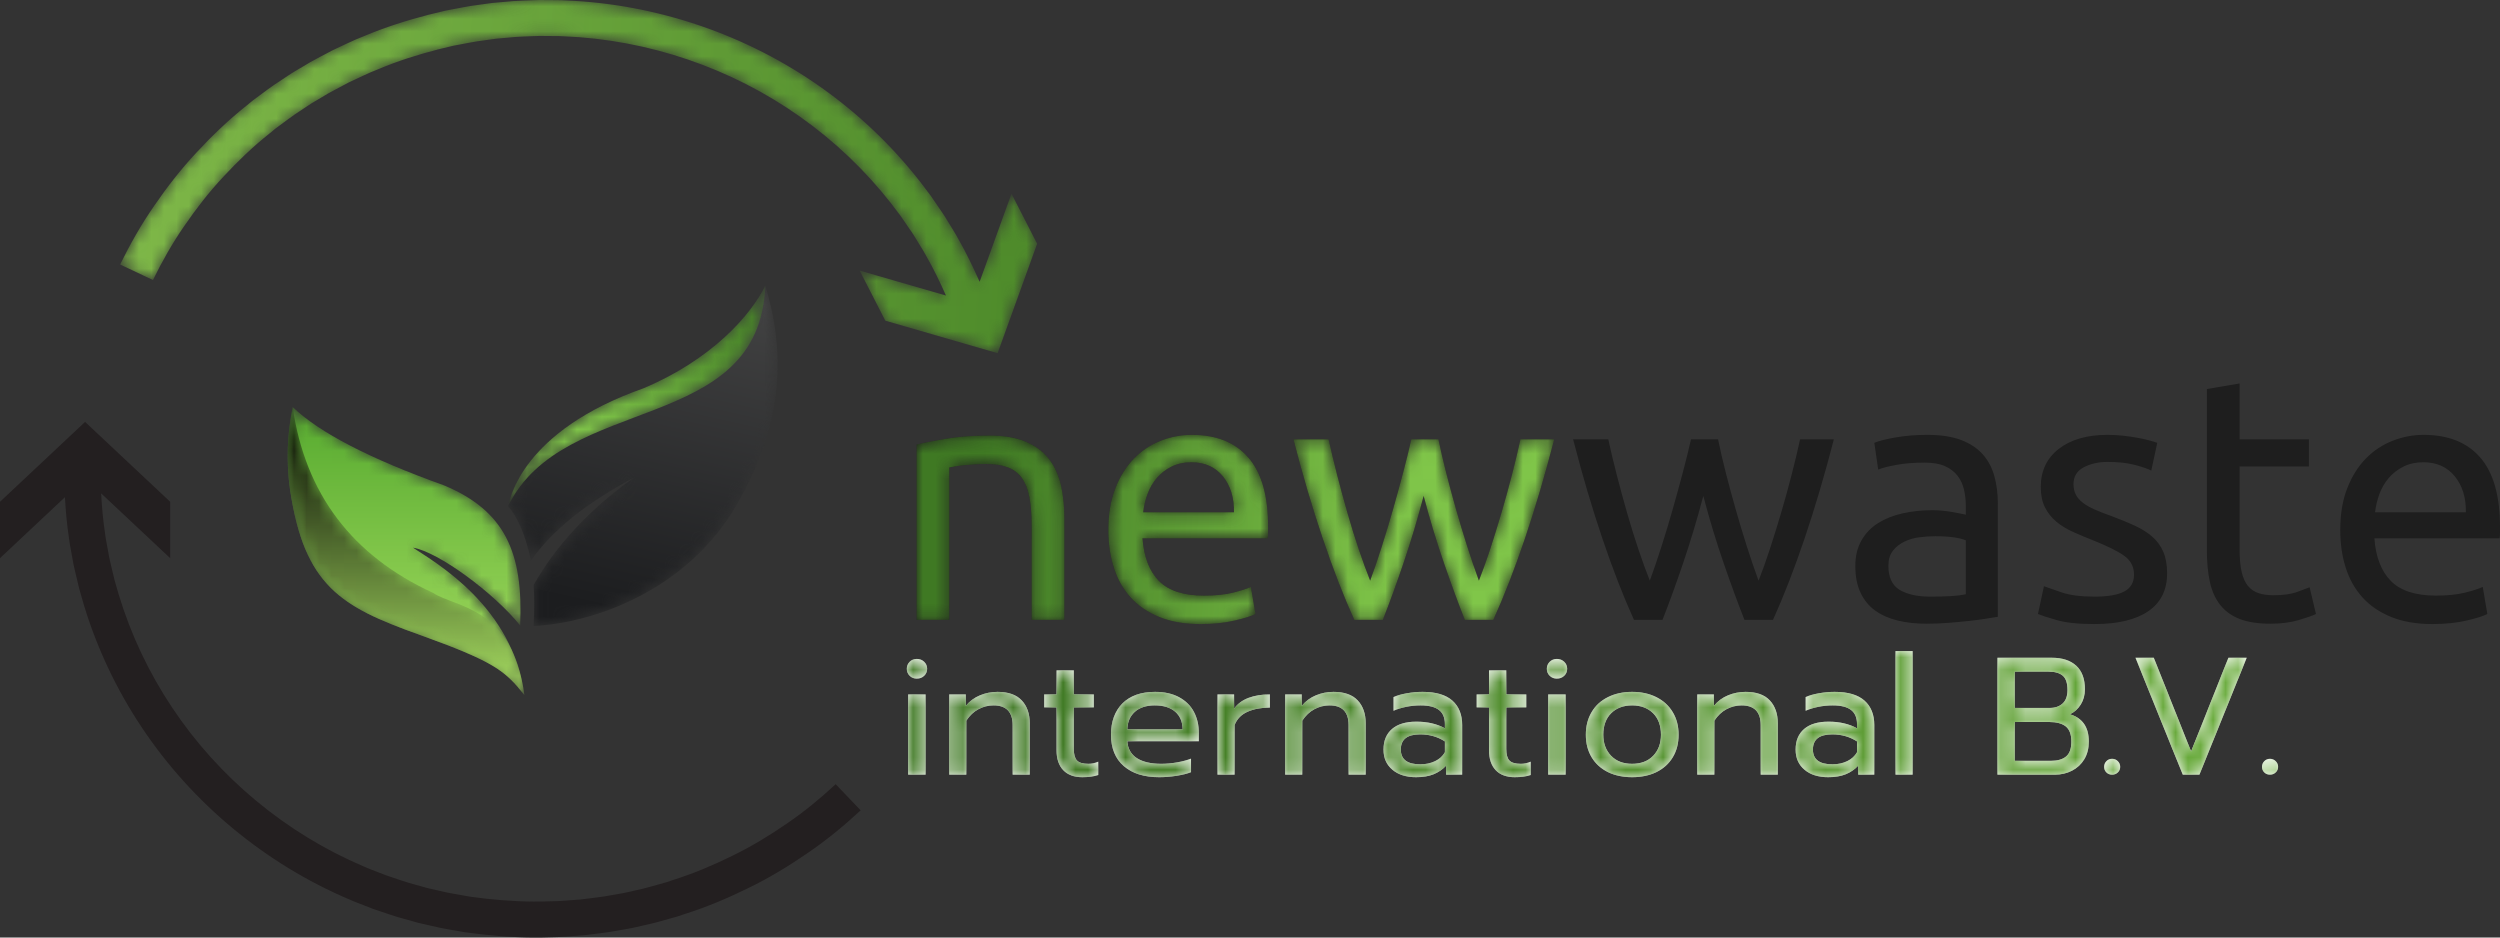 <?xml version="1.0" encoding="UTF-8"?> <svg xmlns="http://www.w3.org/2000/svg" xmlns:xlink="http://www.w3.org/1999/xlink" width="200px" height="75px" viewBox="0 0 200 75" version="1.1"><rect x="0" y="0" width="200" height="75" fill="#333333" stroke="none"/><title>Group 31</title><defs><path d="M10.825,8.222 C1.113,11.647 0.148,17.067 0,17.648 L0,17.648 C0.798,18.576 1.409,20.028 1.829,22.008 L1.829,22.008 C3.51,19.599 6.257,17.384 10.069,15.364 L10.069,15.364 C6.537,17.883 3.861,20.748 2.039,23.959 L2.039,23.959 C2.103,24.811 2.103,25.904 2.039,27.24 L2.039,27.24 C6.916,26.991 14.272,24.375 18.224,17.648 L18.224,17.648 C22.176,10.922 22.134,5.107 20.578,0 L20.578,0 C19.443,2.367 16.269,5.938 10.825,8.222" id="path-1"></path><linearGradient x1="64.065%" y1="-28.793%" x2="41.244%" y2="95.916%" id="linearGradient-3"><stop stop-color="#4D4D4D" offset="0%"></stop><stop stop-color="#1C1D1F" offset="100%"></stop></linearGradient><path d="M10.825,8.222 C1.113,11.647 0.148,17.067 0,17.648 L0,17.648 C4.414,8.554 20.136,11.999 20.578,0 L20.578,0 C19.443,2.367 16.269,5.938 10.825,8.222" id="path-4"></path><linearGradient x1="112.098%" y1="33.396%" x2="28.342%" y2="55.79%" id="linearGradient-6"><stop stop-color="#3F7923" offset="0%"></stop><stop stop-color="#80C649" offset="100%"></stop></linearGradient><path d="M0.189,6.601 C1.324,14.325 4.308,15.985 10.446,18.186 L10.446,18.186 C16.584,20.388 17.382,21.094 18.937,23.046 L18.937,23.046 C18.014,15.946 11.834,12.456 10.026,11.253 L10.026,11.253 C12.043,11.585 16.499,14.865 18.601,17.481 L18.601,17.481 C18.854,11.627 17.382,8.305 12.506,6.269 L12.506,6.269 C6.565,4.138 2.528,2.048 0.398,0 L0.398,0 C-0.05,2.241 -0.12,4.442 0.189,6.601" id="path-7"></path><linearGradient x1="50.001%" y1="-0.001%" x2="50.001%" y2="99.998%" id="linearGradient-9"><stop stop-color="#56AA2F" offset="0%"></stop><stop stop-color="#A8DF62" offset="100%"></stop></linearGradient><path d="M0.189,6.601 C1.324,14.325 4.308,15.985 10.446,18.186 L10.446,18.186 C16.584,20.388 17.382,21.094 18.937,23.046 L18.937,23.046 C18.014,15.946 13.431,16.068 11.623,14.865 L11.623,14.865 C5.149,11.889 1.407,6.934 0.398,0 L0.398,0 C-0.05,2.241 -0.12,4.442 0.189,6.601" id="path-10"></path><linearGradient x1="50.001%" y1="-0.001%" x2="50.001%" y2="99.998%" id="linearGradient-12"><stop stop-color="#000000" offset="0%"></stop><stop stop-color="#A8DF62" offset="100%"></stop></linearGradient><path d="M19.538,0.471 C18.73,0.786 18.017,1.258 17.398,1.888 L17.398,1.888 C16.779,2.518 16.282,3.308 15.906,4.263 L15.906,4.263 C15.531,5.217 15.343,6.332 15.343,7.61 L15.343,7.61 C15.343,8.703 15.488,9.707 15.78,10.624 L15.78,10.624 C16.07,11.54 16.515,12.331 17.116,12.998 L17.116,12.998 C17.717,13.666 18.482,14.188 19.411,14.567 L19.411,14.567 C20.339,14.947 21.443,15.138 22.718,15.138 L22.718,15.138 C23.732,15.138 24.638,15.045 25.435,14.859 L25.435,14.859 C26.233,14.674 26.791,14.498 27.111,14.331 L27.111,14.331 L26.744,12.165 C26.425,12.313 25.951,12.465 25.323,12.623 L25.323,12.623 C24.693,12.78 23.92,12.86 23,12.86 L23,12.86 C21.367,12.86 20.166,12.471 19.397,11.693 L19.397,11.693 C18.627,10.915 18.186,9.776 18.073,8.276 L18.073,8.276 L28.095,8.276 C28.114,8.128 28.123,7.966 28.123,7.79 L28.123,7.79 L28.123,7.36 C28.123,4.878 27.598,3.032 26.546,1.82 L26.546,1.82 C25.496,0.605 23.986,0 22.015,0 L22.015,0 C21.17,0 20.345,0.157 19.538,0.471 L19.538,0.471 Z M18.482,4.721 C18.659,4.24 18.908,3.814 19.228,3.444 L19.228,3.444 C19.547,3.073 19.937,2.772 20.395,2.541 L20.395,2.541 C20.856,2.31 21.386,2.194 21.986,2.194 L21.986,2.194 C23.056,2.194 23.896,2.568 24.506,3.318 L24.506,3.318 C25.117,4.069 25.412,5.026 25.393,6.194 L25.393,6.194 L18.13,6.194 C18.186,5.694 18.303,5.203 18.482,4.721 L18.482,4.721 Z M2.393,0.305 C1.398,0.471 0.601,0.629 0,0.777 L0,0.777 L0,14.803 L2.618,14.803 L2.618,2.61 C2.712,2.591 2.866,2.564 3.082,2.528 L3.082,2.528 C3.298,2.491 3.542,2.458 3.815,2.43 L3.815,2.43 C4.086,2.402 4.372,2.379 4.673,2.361 L4.673,2.361 C4.974,2.342 5.265,2.333 5.546,2.333 L5.546,2.333 C6.24,2.333 6.822,2.42 7.291,2.597 L7.291,2.597 C7.76,2.772 8.135,3.054 8.417,3.444 L8.417,3.444 C8.699,3.832 8.9,4.342 9.023,4.971 L9.023,4.971 C9.144,5.601 9.206,6.36 9.206,7.248 L9.206,7.248 L9.206,14.803 L11.824,14.803 L11.824,6.694 C11.824,5.712 11.73,4.814 11.543,3.999 L11.543,3.999 C11.355,3.185 11.03,2.485 10.571,1.902 L10.571,1.902 C10.111,1.319 9.497,0.865 8.727,0.542 L8.727,0.542 C7.958,0.217 6.991,0.055 5.828,0.055 L5.828,0.055 C4.532,0.055 3.387,0.138 2.393,0.305 L2.393,0.305 Z M48.309,0.361 C48.121,1.231 47.895,2.175 47.633,3.193 L47.633,3.193 C47.37,4.212 47.088,5.231 46.789,6.25 L46.789,6.25 C46.488,7.267 46.183,8.249 45.874,9.193 L45.874,9.193 C45.564,10.137 45.267,10.961 44.987,11.665 L44.987,11.665 C44.668,10.795 44.354,9.874 44.044,8.901 L44.044,8.901 C43.734,7.929 43.439,6.948 43.156,5.957 L43.156,5.957 C42.875,4.967 42.613,3.995 42.369,3.041 L42.369,3.041 C42.125,2.087 41.919,1.194 41.749,0.361 L41.749,0.361 L39.58,0.361 C39.393,1.194 39.174,2.087 38.92,3.041 L38.92,3.041 C38.667,3.995 38.4,4.967 38.118,5.957 L38.118,5.957 C37.835,6.948 37.54,7.929 37.23,8.901 L37.23,8.901 C36.922,9.874 36.606,10.795 36.288,11.665 L36.288,11.665 C36.007,10.961 35.706,10.137 35.386,9.193 L35.386,9.193 C35.068,8.249 34.762,7.267 34.472,6.25 L34.472,6.25 C34.181,5.231 33.905,4.212 33.641,3.193 L33.641,3.193 C33.379,2.175 33.153,1.231 32.965,0.361 L32.965,0.361 L30.151,0.361 C30.882,3.193 31.661,5.833 32.488,8.276 L32.488,8.276 C33.313,10.72 34.157,12.897 35.021,14.803 L35.021,14.803 L37.301,14.803 C37.827,13.47 38.381,11.948 38.962,10.235 L38.962,10.235 C39.544,8.522 40.079,6.74 40.567,4.887 L40.567,4.887 C41.055,6.74 41.594,8.522 42.185,10.235 L42.185,10.235 C42.776,11.948 43.335,13.47 43.861,14.803 L43.861,14.803 L46.14,14.803 C47.004,12.897 47.849,10.72 48.675,8.276 L48.675,8.276 C49.5,5.833 50.279,3.193 51.011,0.361 L51.011,0.361 L48.309,0.361 Z" id="path-13"></path><linearGradient x1="9.484%" y1="49.119%" x2="76.78%" y2="50.595%" id="linearGradient-15"><stop stop-color="#3F7923" offset="0%"></stop><stop stop-color="#80C649" offset="100%"></stop></linearGradient><path d="M79.097,9.892 L80.467,9.892 L80.467,0 L79.097,0 L79.097,9.892 Z M105.729,0.535 L102.745,8.032 L99.76,0.535 L98.294,0.535 L102.081,9.892 L103.41,9.892 L107.194,0.535 L105.729,0.535 Z M87.251,0.535 L87.251,9.892 L91.837,9.892 C92.343,9.892 92.805,9.785 93.221,9.571 L93.221,9.571 C93.637,9.356 93.965,9.05 94.205,8.655 L94.205,8.655 C94.444,8.257 94.564,7.786 94.564,7.242 L94.564,7.242 C94.564,6.081 94.057,5.354 93.044,5.06 L93.044,5.06 C93.406,4.89 93.699,4.629 93.919,4.276 L93.919,4.276 C94.141,3.924 94.252,3.516 94.252,3.052 L94.252,3.052 C94.252,2.232 94.022,1.606 93.56,1.177 L93.56,1.177 C93.099,0.75 92.447,0.535 91.605,0.535 L91.605,0.535 L87.251,0.535 Z M88.636,1.647 L91.335,1.647 C91.851,1.647 92.232,1.756 92.48,1.975 L92.48,1.975 C92.73,2.194 92.855,2.575 92.855,3.12 L92.855,3.12 C92.855,3.592 92.727,3.949 92.475,4.19 L92.475,4.19 C92.22,4.431 91.872,4.552 91.43,4.552 L91.43,4.552 L88.636,4.552 L88.636,1.647 Z M88.636,5.676 L91.402,5.676 C91.991,5.676 92.431,5.796 92.725,6.037 L92.725,6.037 C93.02,6.278 93.166,6.679 93.166,7.242 L93.166,7.242 C93.166,7.804 93.026,8.201 92.746,8.433 L92.746,8.433 C92.465,8.665 92.058,8.781 91.525,8.781 L91.525,8.781 L88.636,8.781 L88.636,5.676 Z M51.434,0.857 C51.28,1.009 51.204,1.196 51.204,1.42 L51.204,1.42 C51.204,1.642 51.28,1.83 51.434,1.981 L51.434,1.981 C51.587,2.133 51.778,2.209 52.003,2.209 L52.003,2.209 C52.239,2.209 52.436,2.133 52.594,1.981 L52.594,1.981 C52.752,1.83 52.832,1.642 52.832,1.42 L52.832,1.42 C52.832,1.196 52.752,1.009 52.594,0.857 L52.594,0.857 C52.436,0.705 52.239,0.629 52.003,0.629 L52.003,0.629 C51.778,0.629 51.587,0.705 51.434,0.857 L51.434,0.857 Z M0.231,0.857 C0.077,1.009 0,1.196 0,1.42 L0,1.42 C0,1.642 0.077,1.83 0.231,1.981 L0.231,1.981 C0.385,2.133 0.574,2.209 0.8,2.209 L0.8,2.209 C1.036,2.209 1.234,2.133 1.391,1.981 L1.391,1.981 C1.55,1.83 1.628,1.642 1.628,1.42 L1.628,1.42 C1.628,1.196 1.55,1.009 1.391,0.857 L1.391,0.857 C1.234,0.705 1.036,0.629 0.8,0.629 L0.8,0.629 C0.574,0.629 0.385,0.705 0.231,0.857 L0.231,0.857 Z M46.576,1.54 L46.576,3.466 L45.586,3.466 L45.586,4.511 L46.576,4.511 L46.576,7.938 C46.576,8.625 46.754,9.156 47.113,9.531 L47.113,9.531 C47.47,9.905 47.978,10.093 48.638,10.093 L48.638,10.093 C49.145,10.093 49.57,10.035 49.914,9.919 L49.914,9.919 L49.914,8.848 C49.651,8.964 49.39,9.022 49.127,9.022 L49.127,9.022 C48.685,9.022 48.379,8.932 48.211,8.754 L48.211,8.754 C48.044,8.576 47.96,8.272 47.96,7.845 L47.96,7.845 L47.96,4.511 L49.561,4.511 L49.561,3.466 L47.96,3.466 L47.96,1.54 L46.576,1.54 Z M11.98,1.54 L11.98,3.466 L10.989,3.466 L10.989,4.511 L11.98,4.511 L11.98,7.938 C11.98,8.625 12.159,9.156 12.516,9.531 L12.516,9.531 C12.873,9.905 13.382,10.093 14.043,10.093 L14.043,10.093 C14.549,10.093 14.974,10.035 15.318,9.919 L15.318,9.919 L15.318,8.848 C15.055,8.964 14.793,9.022 14.531,9.022 L14.531,9.022 C14.088,9.022 13.783,8.932 13.615,8.754 L13.615,8.754 C13.447,8.576 13.364,8.272 13.364,7.845 L13.364,7.845 L13.364,4.511 L14.965,4.511 L14.965,3.466 L13.364,3.466 L13.364,1.54 L11.98,1.54 Z M72.965,3.38 C72.53,3.455 72.178,3.556 71.906,3.681 L71.906,3.681 L71.906,4.778 C72.205,4.645 72.541,4.541 72.917,4.464 L72.917,4.464 C73.292,4.388 73.679,4.351 74.077,4.351 L74.077,4.351 C74.747,4.351 75.237,4.473 75.55,4.719 L75.55,4.719 C75.861,4.965 76.018,5.341 76.018,5.849 L76.018,5.849 L76.018,6.184 C75.394,5.828 74.634,5.649 73.737,5.649 L73.737,5.649 C72.896,5.649 72.248,5.843 71.792,6.231 L71.792,6.231 C71.334,6.619 71.106,7.17 71.106,7.884 L71.106,7.884 C71.106,8.563 71.343,9.1 71.818,9.497 L71.818,9.497 C72.293,9.895 72.924,10.093 73.711,10.093 L73.711,10.093 C74.263,10.093 74.731,10.015 75.115,9.859 L75.115,9.859 C75.5,9.702 75.832,9.472 76.112,9.169 L76.112,9.169 L76.112,9.892 L77.401,9.892 L77.401,5.916 C77.401,5.086 77.14,4.438 76.621,3.968 L76.621,3.968 C76.101,3.5 75.303,3.267 74.226,3.267 L74.226,3.267 C73.819,3.267 73.399,3.304 72.965,3.38 L72.965,3.38 Z M72.49,7.884 C72.49,7.473 72.619,7.168 72.877,6.968 L72.877,6.968 C73.134,6.767 73.526,6.666 74.051,6.666 L74.051,6.666 C74.774,6.666 75.43,6.854 76.018,7.228 L76.018,7.228 L76.018,8.099 C75.845,8.401 75.583,8.638 75.23,8.808 L75.23,8.808 C74.878,8.977 74.484,9.061 74.051,9.061 L74.051,9.061 C73.01,9.061 72.49,8.669 72.49,7.884 L72.49,7.884 Z M65.7,3.541 C65.252,3.723 64.875,4.008 64.567,4.39 L64.567,4.39 L64.567,3.466 L63.238,3.466 L63.238,9.892 L64.608,9.892 L64.608,5.568 C64.878,5.158 65.202,4.853 65.577,4.651 L65.577,4.651 C65.953,4.451 66.357,4.351 66.792,4.351 L66.792,4.351 C67.805,4.351 68.311,4.873 68.311,5.916 L68.311,5.916 L68.311,9.892 L69.681,9.892 L69.681,5.783 C69.681,5.015 69.469,4.404 69.044,3.949 L69.044,3.949 C68.618,3.494 67.972,3.267 67.104,3.267 L67.104,3.267 C66.615,3.267 66.148,3.358 65.7,3.541 L65.7,3.541 Z M56.088,3.688 C55.526,3.968 55.093,4.368 54.785,4.886 L54.785,4.886 C54.477,5.403 54.323,6.006 54.323,6.692 L54.323,6.692 C54.323,7.389 54.48,7.994 54.792,8.507 L54.792,8.507 C55.104,9.02 55.538,9.412 56.095,9.684 L56.095,9.684 C56.65,9.957 57.295,10.093 58.027,10.093 L58.027,10.093 C58.76,10.093 59.407,9.957 59.967,9.684 L59.967,9.684 C60.528,9.412 60.965,9.02 61.276,8.507 L61.276,8.507 C61.589,7.994 61.744,7.389 61.744,6.692 L61.744,6.692 C61.744,6.006 61.589,5.403 61.276,4.886 L61.276,4.886 C60.965,4.368 60.528,3.968 59.967,3.688 L59.967,3.688 C59.407,3.406 58.76,3.267 58.027,3.267 L58.027,3.267 C57.295,3.267 56.648,3.406 56.088,3.688 L56.088,3.688 Z M56.346,8.378 C55.929,7.951 55.721,7.389 55.721,6.692 L55.721,6.692 C55.721,5.97 55.929,5.399 56.346,4.979 L56.346,4.979 C56.761,4.56 57.321,4.351 58.027,4.351 L58.027,4.351 C58.732,4.351 59.294,4.56 59.709,4.979 L59.709,4.979 C60.126,5.399 60.334,5.97 60.334,6.692 L60.334,6.692 C60.334,7.389 60.126,7.951 59.709,8.378 L59.709,8.378 C59.294,8.808 58.732,9.022 58.027,9.022 L58.027,9.022 C57.321,9.022 56.761,8.808 56.346,8.378 L56.346,8.378 Z M39.996,3.38 C39.562,3.455 39.21,3.556 38.938,3.681 L38.938,3.681 L38.938,4.778 C39.237,4.645 39.574,4.541 39.949,4.464 L39.949,4.464 C40.323,4.388 40.71,4.351 41.108,4.351 L41.108,4.351 C41.779,4.351 42.268,4.473 42.581,4.719 L42.581,4.719 C42.893,4.965 43.05,5.341 43.05,5.849 L43.05,5.849 L43.05,6.184 C42.426,5.828 41.665,5.649 40.77,5.649 L40.77,5.649 C39.928,5.649 39.28,5.843 38.823,6.231 L38.823,6.231 C38.367,6.619 38.138,7.17 38.138,7.884 L38.138,7.884 C38.138,8.563 38.376,9.1 38.85,9.497 L38.85,9.497 C39.325,9.895 39.956,10.093 40.742,10.093 L40.742,10.093 C41.295,10.093 41.762,10.015 42.147,9.859 L42.147,9.859 C42.531,9.702 42.863,9.472 43.144,9.169 L43.144,9.169 L43.144,9.892 L44.433,9.892 L44.433,5.916 C44.433,5.086 44.173,4.438 43.653,3.968 L43.653,3.968 C43.132,3.5 42.335,3.267 41.258,3.267 L41.258,3.267 C40.85,3.267 40.43,3.304 39.996,3.38 L39.996,3.38 Z M39.521,7.884 C39.521,7.473 39.65,7.168 39.908,6.968 L39.908,6.968 C40.166,6.767 40.557,6.666 41.082,6.666 L41.082,6.666 C41.805,6.666 42.461,6.854 43.05,7.228 L43.05,7.228 L43.05,8.099 C42.878,8.401 42.614,8.638 42.262,8.808 L42.262,8.808 C41.91,8.977 41.516,9.061 41.082,9.061 L41.082,9.061 C40.041,9.061 39.521,8.669 39.521,7.884 L39.521,7.884 Z M32.732,3.541 C32.284,3.723 31.906,4.008 31.598,4.39 L31.598,4.39 L31.598,3.466 L30.269,3.466 L30.269,9.892 L31.639,9.892 L31.639,5.568 C31.91,5.158 32.233,4.853 32.609,4.651 L32.609,4.651 C32.984,4.451 33.389,4.351 33.824,4.351 L33.824,4.351 C34.836,4.351 35.342,4.873 35.342,5.916 L35.342,5.916 L35.342,9.892 L36.712,9.892 L36.712,5.783 C36.712,5.015 36.501,4.404 36.076,3.949 L36.076,3.949 C35.651,3.494 35.004,3.267 34.135,3.267 L34.135,3.267 C33.647,3.267 33.179,3.358 32.732,3.541 L32.732,3.541 Z M17.25,4.19 C16.641,4.806 16.334,5.64 16.334,6.692 L16.334,6.692 C16.334,7.772 16.676,8.609 17.36,9.203 L17.36,9.203 C18.042,9.796 18.986,10.093 20.188,10.093 L20.188,10.093 C20.65,10.093 21.117,10.056 21.591,9.979 L21.591,9.979 C22.068,9.903 22.449,9.808 22.739,9.692 L22.739,9.692 L22.739,8.606 C22.414,8.733 22.038,8.832 21.612,8.908 L21.612,8.908 C21.187,8.984 20.768,9.022 20.351,9.022 L20.351,9.022 C19.538,9.022 18.893,8.872 18.418,8.574 L18.418,8.574 C17.943,8.274 17.684,7.822 17.637,7.214 L17.637,7.214 L23.363,7.214 L23.363,6.546 C23.363,5.912 23.23,5.347 22.963,4.853 L22.963,4.853 C22.696,4.357 22.3,3.968 21.776,3.688 L21.776,3.688 C21.251,3.406 20.614,3.267 19.863,3.267 L19.863,3.267 C18.732,3.267 17.862,3.574 17.25,4.19 L17.25,4.19 Z M18.235,4.873 C18.615,4.524 19.149,4.351 19.837,4.351 L19.837,4.351 C20.541,4.351 21.087,4.518 21.47,4.853 L21.47,4.853 C21.855,5.187 22.057,5.658 22.074,6.265 L22.074,6.265 L17.637,6.265 C17.655,5.685 17.855,5.221 18.235,4.873 L18.235,4.873 Z M5.855,3.541 C5.407,3.723 5.029,4.008 4.721,4.39 L4.721,4.39 L4.721,3.466 L3.392,3.466 L3.392,9.892 L4.762,9.892 L4.762,5.568 C5.034,5.158 5.357,4.853 5.732,4.651 L5.732,4.651 C6.107,4.451 6.513,4.351 6.947,4.351 L6.947,4.351 C7.96,4.351 8.467,4.873 8.467,5.916 L8.467,5.916 L8.467,9.892 L9.836,9.892 L9.836,5.783 C9.836,5.015 9.624,4.404 9.199,3.949 L9.199,3.949 C8.775,3.494 8.128,3.267 7.259,3.267 L7.259,3.267 C6.771,3.267 6.302,3.358 5.855,3.541 L5.855,3.541 Z M51.312,9.892 L52.709,9.892 L52.709,3.466 L51.312,3.466 L51.312,9.892 Z M27.331,3.748 C26.839,3.935 26.456,4.225 26.186,4.618 L26.186,4.618 L26.186,3.466 L24.855,3.466 L24.855,9.892 L26.226,9.892 L26.226,5.916 C26.415,5.435 26.759,5.082 27.257,4.858 L27.257,4.858 C27.754,4.636 28.351,4.524 29.048,4.524 L29.048,4.524 L29.048,3.466 C28.397,3.466 27.824,3.561 27.331,3.748 L27.331,3.748 Z M0.109,9.892 L1.506,9.892 L1.506,3.466 L0.109,3.466 L0.109,9.892 Z M108.6,8.808 C108.478,8.932 108.416,9.084 108.416,9.263 L108.416,9.263 C108.416,9.442 108.478,9.591 108.6,9.711 L108.6,9.711 C108.721,9.832 108.872,9.892 109.054,9.892 L109.054,9.892 C109.235,9.892 109.388,9.832 109.515,9.711 L109.515,9.711 C109.641,9.591 109.704,9.442 109.704,9.263 L109.704,9.263 C109.704,9.084 109.641,8.932 109.515,8.808 L109.515,8.808 C109.388,8.683 109.235,8.621 109.054,8.621 L109.054,8.621 C108.872,8.621 108.721,8.683 108.6,8.808 L108.6,8.808 Z M95.968,8.808 C95.846,8.932 95.784,9.084 95.784,9.263 L95.784,9.263 C95.784,9.442 95.846,9.591 95.968,9.711 L95.968,9.711 C96.09,9.832 96.242,9.892 96.422,9.892 L96.422,9.892 C96.603,9.892 96.756,9.832 96.883,9.711 L96.883,9.711 C97.011,9.591 97.074,9.442 97.074,9.263 L97.074,9.263 C97.074,9.084 97.011,8.932 96.883,8.808 L96.883,8.808 C96.756,8.683 96.603,8.621 96.422,8.621 L96.422,8.621 C96.242,8.621 96.09,8.683 95.968,8.808 L95.968,8.808 Z" id="path-16"></path><linearGradient x1="8.795%" y1="49.994%" x2="142.983%" y2="50.017%" id="linearGradient-18"><stop stop-color="#3F7923" offset="0%"></stop><stop stop-color="#80C649" offset="100%"></stop></linearGradient><path d="M33.537,0 C33.308,0.003 33.079,0.016 32.851,0.023 L32.851,0.023 C32.392,0.045 31.934,0.054 31.476,0.086 L31.476,0.086 L30.108,0.207 L29.765,0.238 L29.425,0.284 L28.745,0.378 C28.29,0.442 27.836,0.499 27.388,0.593 L27.388,0.593 L26.037,0.85 L24.702,1.172 C22.931,1.63 21.182,2.185 19.498,2.896 L19.498,2.896 C18.644,3.223 17.828,3.639 16.998,4.02 L16.998,4.02 L15.787,4.66 C15.379,4.867 14.988,5.103 14.596,5.339 L14.596,5.339 L14.007,5.688 C13.81,5.805 13.616,5.923 13.428,6.052 L13.428,6.052 L12.288,6.811 C11.91,7.067 11.551,7.349 11.182,7.617 L11.182,7.617 L10.632,8.024 L10.103,8.457 C8.674,9.592 7.356,10.857 6.119,12.19 L6.119,12.19 C4.873,13.519 3.757,14.96 2.729,16.457 L2.729,16.457 C1.693,17.948 0.796,19.531 -1.95814192e-15,21.159 L-1.95814192e-15,21.159 L2.626,22.404 C3.36,20.901 4.187,19.439 5.145,18.061 L5.145,18.061 C6.093,16.68 7.122,15.349 8.273,14.125 L8.273,14.125 C9.414,12.895 10.629,11.725 11.948,10.681 L11.948,10.681 L12.435,10.28 L12.944,9.905 C13.284,9.659 13.614,9.397 13.963,9.162 L13.963,9.162 L15.015,8.462 C15.187,8.341 15.368,8.233 15.55,8.126 L15.55,8.126 L16.093,7.804 C16.455,7.586 16.814,7.368 17.191,7.178 L17.191,7.178 L18.31,6.586 C19.077,6.238 19.829,5.851 20.619,5.549 L20.619,5.549 C22.175,4.89 23.792,4.379 25.426,3.956 L25.426,3.956 L26.659,3.658 L27.905,3.422 C28.318,3.335 28.738,3.282 29.156,3.224 L29.156,3.224 L29.784,3.137 L30.098,3.094 L30.415,3.066 L31.677,2.953 C32.099,2.924 32.521,2.917 32.944,2.896 L32.944,2.896 C33.154,2.89 33.366,2.876 33.577,2.874 L33.577,2.874 L34.211,2.881 C34.633,2.891 35.058,2.874 35.479,2.904 L35.479,2.904 C42.24,3.169 48.904,5.445 54.4,9.343 L54.4,9.343 C57.151,11.287 59.61,13.629 61.676,16.271 L61.676,16.271 L62.436,17.272 C62.679,17.614 62.909,17.964 63.147,18.309 L63.147,18.309 C63.264,18.482 63.389,18.651 63.498,18.83 L63.498,18.83 L64.045,19.724 C64.191,19.961 64.34,20.198 64.47,20.445 L64.47,20.445 C65.062,21.482 65.587,22.553 66.066,23.644 L66.066,23.644 L59.161,21.646 L61.215,25.655 L70.198,28.256 L73.36,19.5 L71.307,15.492 L68.758,22.546 C68.233,21.35 67.659,20.175 67.011,19.039 L67.011,19.039 C66.797,18.639 66.545,18.261 66.312,17.871 L66.312,17.871 L65.957,17.29 C65.838,17.097 65.704,16.914 65.577,16.725 L65.577,16.725 C65.32,16.35 65.069,15.972 64.805,15.601 L64.805,15.601 L63.981,14.516 C61.742,11.651 59.075,9.112 56.096,7.006 L56.096,7.006 C50.142,2.784 42.928,0.319 35.599,0.033 L35.599,0.033 C35.141,0.001 34.682,0.015 34.225,0.005 L34.225,0.005 L33.537,0 Z" id="path-19"></path><linearGradient x1="97.173%" y1="50.588%" x2="-83.187%" y2="46.404%" id="linearGradient-21"><stop stop-color="#4F8C2B" offset="0%"></stop><stop stop-color="#A8DF62" offset="100%"></stop></linearGradient></defs><g id="Page-1" stroke="none" stroke-width="1" fill="none" fill-rule="evenodd"><g id="Oplossingen---Software" transform="translate(-159, -13)"><g id="Group-31" transform="translate(159, 13)"><g id="Group-3" transform="translate(40.648, 22.843)"><mask id="mask-2" fill="white"><use xlink:href="#path-1"></use></mask><g id="Clip-2"></g><path d="M10.825,8.222 C1.113,11.647 0.148,17.067 0,17.648 L0,17.648 C0.798,18.576 1.409,20.028 1.829,22.008 L1.829,22.008 C3.51,19.599 6.257,17.384 10.069,15.364 L10.069,15.364 C6.537,17.883 3.861,20.748 2.039,23.959 L2.039,23.959 C2.103,24.811 2.103,25.904 2.039,27.24 L2.039,27.24 C6.916,26.991 14.272,24.375 18.224,17.648 L18.224,17.648 C22.176,10.922 22.134,5.107 20.578,0 L20.578,0 C19.443,2.367 16.269,5.938 10.825,8.222" id="Fill-1" fill="url(#linearGradient-3)" mask="url(#mask-2)"></path></g><g id="Group-6" transform="translate(40.648, 22.843)"><mask id="mask-5" fill="white"><use xlink:href="#path-4"></use></mask><g id="Clip-5"></g><path d="M10.825,8.222 C1.113,11.647 0.148,17.067 0,17.648 L0,17.648 C4.414,8.554 20.136,11.999 20.578,0 L20.578,0 C19.443,2.367 16.269,5.938 10.825,8.222" id="Fill-4" fill="url(#linearGradient-6)" mask="url(#mask-5)"></path></g><g id="Group-9" transform="translate(23.014, 32.56)"><mask id="mask-8" fill="white"><use xlink:href="#path-7"></use></mask><g id="Clip-8"></g><path d="M0.189,6.601 C1.324,14.325 4.308,15.985 10.446,18.186 L10.446,18.186 C16.584,20.388 17.382,21.094 18.937,23.046 L18.937,23.046 C18.014,15.946 11.834,12.456 10.026,11.253 L10.026,11.253 C12.043,11.585 16.499,14.865 18.601,17.481 L18.601,17.481 C18.854,11.627 17.382,8.305 12.506,6.269 L12.506,6.269 C6.565,4.138 2.528,2.048 0.398,0 L0.398,0 C-0.05,2.241 -0.12,4.442 0.189,6.601" id="Fill-7" fill="url(#linearGradient-9)" mask="url(#mask-8)"></path></g><g id="Group-12" transform="translate(23.014, 32.56)"><mask id="mask-11" fill="white"><use xlink:href="#path-10"></use></mask><g id="Clip-11"></g><path d="M0.189,6.601 C1.324,14.325 4.308,15.985 10.446,18.186 L10.446,18.186 C16.584,20.388 17.382,21.094 18.937,23.046 L18.937,23.046 C18.014,15.946 13.431,16.068 11.623,14.865 L11.623,14.865 C5.149,11.889 1.407,6.934 0.398,0 L0.398,0 C-0.05,2.241 -0.12,4.442 0.189,6.601" id="Fill-10" fill="url(#linearGradient-12)" mask="url(#mask-11)"></path></g><path d="M117.185,49.591 C116.66,48.258 116.102,46.736 115.51,45.022 C114.919,43.31 114.38,41.527 113.892,39.676 C113.403,41.527 112.869,43.31 112.287,45.022 C111.706,46.736 111.151,48.258 110.626,49.591 L108.346,49.591 C107.483,47.684 106.638,45.508 105.811,43.064 C104.986,40.62 104.208,37.981 103.476,35.148 L106.291,35.148 C106.478,36.019 106.703,36.963 106.967,37.981 C107.229,38.999 107.506,40.018 107.797,41.036 C108.088,42.055 108.392,43.037 108.712,43.981 C109.03,44.925 109.331,45.749 109.612,46.453 C109.932,45.582 110.246,44.661 110.556,43.689 C110.866,42.717 111.161,41.736 111.442,40.745 C111.724,39.755 111.991,38.782 112.245,37.829 C112.498,36.875 112.719,35.982 112.906,35.148 L115.074,35.148 C115.243,35.982 115.449,36.875 115.693,37.829 C115.938,38.782 116.2,39.755 116.482,40.745 C116.763,41.736 117.059,42.717 117.368,43.689 C117.678,44.661 117.992,45.582 118.312,46.453 C118.593,45.749 118.888,44.925 119.198,43.981 C119.508,43.037 119.813,42.055 120.113,41.036 C120.413,40.018 120.695,38.999 120.958,37.981 C121.221,36.963 121.446,36.019 121.633,35.148 L124.336,35.148 C123.604,37.981 122.825,40.62 121.999,43.064 C121.174,45.508 120.329,47.684 119.466,49.591 L117.185,49.591 Z M98.718,40.981 C98.737,39.814 98.441,38.856 97.831,38.106 C97.221,37.356 96.381,36.981 95.312,36.981 C94.711,36.981 94.181,37.098 93.721,37.329 C93.261,37.56 92.871,37.86 92.553,38.231 C92.233,38.602 91.985,39.028 91.806,39.509 C91.628,39.99 91.511,40.482 91.455,40.981 L98.718,40.981 Z M88.668,42.398 C88.668,41.12 88.855,40.005 89.23,39.051 C89.606,38.097 90.103,37.306 90.723,36.675 C91.342,36.046 92.055,35.574 92.862,35.259 C93.669,34.945 94.495,34.787 95.339,34.787 C97.31,34.787 98.82,35.394 99.872,36.606 C100.923,37.819 101.448,39.666 101.448,42.148 L101.448,42.578 C101.448,42.754 101.438,42.916 101.42,43.064 L91.398,43.064 C91.511,44.564 91.952,45.703 92.721,46.48 C93.491,47.258 94.692,47.646 96.325,47.646 C97.244,47.646 98.019,47.569 98.647,47.411 C99.276,47.253 99.75,47.101 100.069,46.953 L100.435,49.119 C100.116,49.285 99.558,49.462 98.76,49.647 C97.962,49.832 97.057,49.924 96.044,49.924 C94.767,49.924 93.665,49.735 92.736,49.355 C91.806,48.975 91.041,48.452 90.44,47.786 C89.841,47.119 89.394,46.328 89.103,45.411 C88.812,44.495 88.668,43.49 88.668,42.398 L88.668,42.398 Z M73.325,35.565 C73.925,35.417 74.722,35.259 75.718,35.093 C76.712,34.926 77.857,34.843 79.153,34.843 C80.316,34.843 81.282,35.005 82.052,35.329 C82.821,35.653 83.436,36.107 83.896,36.69 C84.356,37.273 84.68,37.972 84.867,38.787 C85.054,39.601 85.148,40.499 85.148,41.481 L85.148,49.591 L82.53,49.591 L82.53,42.036 C82.53,41.148 82.469,40.388 82.347,39.759 C82.225,39.129 82.023,38.62 81.742,38.231 C81.461,37.843 81.085,37.56 80.616,37.384 C80.147,37.208 79.565,37.121 78.87,37.121 C78.589,37.121 78.298,37.129 77.997,37.148 C77.697,37.167 77.411,37.19 77.14,37.217 C76.867,37.246 76.623,37.277 76.408,37.315 C76.192,37.352 76.036,37.379 75.943,37.398 L75.943,49.591 L73.325,49.591 L73.325,35.565 Z" id="Fill-13" fill="#1E1E1E"></path><g id="Group-17" transform="translate(73.325, 34.788)"><mask id="mask-14" fill="white"><use xlink:href="#path-13"></use></mask><g id="Clip-16"></g><path d="M19.538,0.471 C18.73,0.786 18.017,1.258 17.398,1.888 L17.398,1.888 C16.779,2.518 16.282,3.308 15.906,4.263 L15.906,4.263 C15.531,5.217 15.343,6.332 15.343,7.61 L15.343,7.61 C15.343,8.703 15.488,9.707 15.78,10.624 L15.78,10.624 C16.07,11.54 16.515,12.331 17.116,12.998 L17.116,12.998 C17.717,13.666 18.482,14.188 19.411,14.567 L19.411,14.567 C20.339,14.947 21.443,15.138 22.718,15.138 L22.718,15.138 C23.732,15.138 24.638,15.045 25.435,14.859 L25.435,14.859 C26.233,14.674 26.791,14.498 27.111,14.331 L27.111,14.331 L26.744,12.165 C26.425,12.313 25.951,12.465 25.323,12.623 L25.323,12.623 C24.693,12.78 23.92,12.86 23,12.86 L23,12.86 C21.367,12.86 20.166,12.471 19.397,11.693 L19.397,11.693 C18.627,10.915 18.186,9.776 18.073,8.276 L18.073,8.276 L28.095,8.276 C28.114,8.128 28.123,7.966 28.123,7.79 L28.123,7.79 L28.123,7.36 C28.123,4.878 27.598,3.032 26.546,1.82 L26.546,1.82 C25.496,0.605 23.986,0 22.015,0 L22.015,0 C21.17,0 20.345,0.157 19.538,0.471 L19.538,0.471 Z M18.482,4.721 C18.659,4.24 18.908,3.814 19.228,3.444 L19.228,3.444 C19.547,3.073 19.937,2.772 20.395,2.541 L20.395,2.541 C20.856,2.31 21.386,2.194 21.986,2.194 L21.986,2.194 C23.056,2.194 23.896,2.568 24.506,3.318 L24.506,3.318 C25.117,4.069 25.412,5.026 25.393,6.194 L25.393,6.194 L18.13,6.194 C18.186,5.694 18.303,5.203 18.482,4.721 L18.482,4.721 Z M2.393,0.305 C1.398,0.471 0.601,0.629 0,0.777 L0,0.777 L0,14.803 L2.618,14.803 L2.618,2.61 C2.712,2.591 2.866,2.564 3.082,2.528 L3.082,2.528 C3.298,2.491 3.542,2.458 3.815,2.43 L3.815,2.43 C4.086,2.402 4.372,2.379 4.673,2.361 L4.673,2.361 C4.974,2.342 5.265,2.333 5.546,2.333 L5.546,2.333 C6.24,2.333 6.822,2.42 7.291,2.597 L7.291,2.597 C7.76,2.772 8.135,3.054 8.417,3.444 L8.417,3.444 C8.699,3.832 8.9,4.342 9.023,4.971 L9.023,4.971 C9.144,5.601 9.206,6.36 9.206,7.248 L9.206,7.248 L9.206,14.803 L11.824,14.803 L11.824,6.694 C11.824,5.712 11.73,4.814 11.543,3.999 L11.543,3.999 C11.355,3.185 11.03,2.485 10.571,1.902 L10.571,1.902 C10.111,1.319 9.497,0.865 8.727,0.542 L8.727,0.542 C7.958,0.217 6.991,0.055 5.828,0.055 L5.828,0.055 C4.532,0.055 3.387,0.138 2.393,0.305 L2.393,0.305 Z M48.309,0.361 C48.121,1.231 47.895,2.175 47.633,3.193 L47.633,3.193 C47.37,4.212 47.088,5.231 46.789,6.25 L46.789,6.25 C46.488,7.267 46.183,8.249 45.874,9.193 L45.874,9.193 C45.564,10.137 45.267,10.961 44.987,11.665 L44.987,11.665 C44.668,10.795 44.354,9.874 44.044,8.901 L44.044,8.901 C43.734,7.929 43.439,6.948 43.156,5.957 L43.156,5.957 C42.875,4.967 42.613,3.995 42.369,3.041 L42.369,3.041 C42.125,2.087 41.919,1.194 41.749,0.361 L41.749,0.361 L39.58,0.361 C39.393,1.194 39.174,2.087 38.92,3.041 L38.92,3.041 C38.667,3.995 38.4,4.967 38.118,5.957 L38.118,5.957 C37.835,6.948 37.54,7.929 37.23,8.901 L37.23,8.901 C36.922,9.874 36.606,10.795 36.288,11.665 L36.288,11.665 C36.007,10.961 35.706,10.137 35.386,9.193 L35.386,9.193 C35.068,8.249 34.762,7.267 34.472,6.25 L34.472,6.25 C34.181,5.231 33.905,4.212 33.641,3.193 L33.641,3.193 C33.379,2.175 33.153,1.231 32.965,0.361 L32.965,0.361 L30.151,0.361 C30.882,3.193 31.661,5.833 32.488,8.276 L32.488,8.276 C33.313,10.72 34.157,12.897 35.021,14.803 L35.021,14.803 L37.301,14.803 C37.827,13.47 38.381,11.948 38.962,10.235 L38.962,10.235 C39.544,8.522 40.079,6.74 40.567,4.887 L40.567,4.887 C41.055,6.74 41.594,8.522 42.185,10.235 L42.185,10.235 C42.776,11.948 43.335,13.47 43.861,14.803 L43.861,14.803 L46.14,14.803 C47.004,12.897 47.849,10.72 48.675,8.276 L48.675,8.276 C49.5,5.833 50.279,3.193 51.011,0.361 L51.011,0.361 L48.309,0.361 Z" id="Fill-15" fill="url(#linearGradient-15)" mask="url(#mask-14)"></path></g><path d="M181.597,61.976 C181.416,61.976 181.264,61.915 181.142,61.795 C181.02,61.674 180.959,61.525 180.959,61.347 C180.959,61.168 181.02,61.017 181.142,60.892 C181.264,60.767 181.416,60.704 181.597,60.704 C181.777,60.704 181.932,60.767 182.057,60.892 C182.184,61.017 182.248,61.168 182.248,61.347 C182.248,61.525 182.184,61.674 182.057,61.795 C181.932,61.915 181.777,61.976 181.597,61.976 L181.597,61.976 Z M170.838,52.62 L172.303,52.62 L175.288,60.115 L178.273,52.62 L179.738,52.62 L175.953,61.976 L174.623,61.976 L170.838,52.62 Z M168.966,61.976 C168.784,61.976 168.633,61.915 168.511,61.795 C168.388,61.674 168.328,61.525 168.328,61.347 C168.328,61.168 168.388,61.017 168.511,60.892 C168.633,60.767 168.784,60.704 168.966,60.704 C169.147,60.704 169.3,60.767 169.427,60.892 C169.554,61.017 169.616,61.168 169.616,61.347 C169.616,61.525 169.554,61.674 169.427,61.795 C169.3,61.915 169.147,61.976 168.966,61.976 L168.966,61.976 Z M164.067,60.865 C164.602,60.865 165.009,60.749 165.289,60.517 C165.57,60.284 165.71,59.887 165.71,59.325 C165.71,58.763 165.562,58.362 165.269,58.12 C164.974,57.88 164.534,57.76 163.946,57.76 L161.178,57.76 L161.178,60.865 L164.067,60.865 Z M163.972,56.635 C164.416,56.635 164.764,56.514 165.017,56.273 C165.271,56.033 165.398,55.676 165.398,55.202 C165.398,54.658 165.273,54.277 165.024,54.058 C164.776,53.84 164.394,53.73 163.878,53.73 L161.178,53.73 L161.178,56.635 L163.972,56.635 Z M159.795,52.62 L164.149,52.62 C164.99,52.62 165.641,52.833 166.103,53.262 C166.564,53.691 166.794,54.315 166.794,55.135 C166.794,55.6 166.684,56.008 166.463,56.361 C166.241,56.713 165.949,56.974 165.587,57.144 C166.6,57.438 167.106,58.165 167.106,59.325 C167.106,59.87 166.987,60.34 166.747,60.738 C166.508,61.135 166.179,61.441 165.764,61.655 C165.347,61.868 164.886,61.976 164.38,61.976 L159.795,61.976 L159.795,52.62 Z M151.641,61.976 L153.011,61.976 L153.011,52.083 L151.641,52.083 L151.641,61.976 Z M146.593,61.146 C147.027,61.146 147.421,61.062 147.774,60.892 C148.126,60.722 148.389,60.486 148.561,60.182 L148.561,59.312 C147.972,58.937 147.317,58.75 146.593,58.75 C146.068,58.75 145.677,58.85 145.42,59.051 C145.162,59.252 145.033,59.557 145.033,59.967 C145.033,60.753 145.554,61.146 146.593,61.146 L146.593,61.146 Z M146.254,62.176 C145.468,62.176 144.836,61.978 144.362,61.581 C143.887,61.184 143.649,60.646 143.649,59.967 C143.649,59.254 143.878,58.704 144.334,58.314 C144.791,57.926 145.44,57.732 146.281,57.732 C147.176,57.732 147.937,57.911 148.561,58.268 L148.561,57.933 C148.561,57.424 148.404,57.047 148.092,56.803 C147.78,56.557 147.29,56.434 146.621,56.434 C146.223,56.434 145.836,56.472 145.46,56.548 C145.085,56.624 144.748,56.728 144.45,56.863 L144.45,55.765 C144.721,55.64 145.074,55.54 145.508,55.464 C145.942,55.387 146.363,55.35 146.769,55.35 C147.846,55.35 148.644,55.584 149.164,56.053 C149.684,56.521 149.944,57.17 149.944,58 L149.944,61.976 L148.656,61.976 L148.656,61.253 C148.376,61.556 148.043,61.786 147.658,61.942 C147.274,62.099 146.806,62.176 146.254,62.176 L146.254,62.176 Z M135.78,55.551 L137.11,55.551 L137.11,56.474 C137.417,56.09 137.795,55.807 138.243,55.624 C138.69,55.441 139.159,55.35 139.647,55.35 C140.515,55.35 141.162,55.577 141.587,56.033 C142.012,56.488 142.224,57.099 142.224,57.866 L142.224,61.976 L140.854,61.976 L140.854,58 C140.854,56.956 140.348,56.434 139.335,56.434 C138.901,56.434 138.496,56.534 138.12,56.736 C137.745,56.936 137.422,57.242 137.15,57.652 L137.15,61.976 L135.78,61.976 L135.78,55.551 Z M130.571,61.105 C131.276,61.105 131.836,60.892 132.253,60.463 C132.668,60.034 132.877,59.473 132.877,58.777 C132.877,58.053 132.668,57.482 132.253,57.064 C131.836,56.644 131.276,56.434 130.571,56.434 C129.865,56.434 129.304,56.644 128.888,57.064 C128.472,57.482 128.263,58.053 128.263,58.777 C128.263,59.473 128.472,60.034 128.888,60.463 C129.304,60.892 129.865,61.105 130.571,61.105 L130.571,61.105 Z M130.571,62.176 C129.838,62.176 129.194,62.04 128.637,61.769 C128.08,61.496 127.646,61.103 127.334,60.59 C127.022,60.077 126.867,59.473 126.867,58.777 C126.867,58.09 127.02,57.487 127.328,56.969 C127.635,56.452 128.069,56.053 128.63,55.771 C129.19,55.491 129.838,55.35 130.571,55.35 C131.303,55.35 131.95,55.491 132.511,55.771 C133.071,56.053 133.507,56.452 133.819,56.969 C134.132,57.487 134.288,58.09 134.288,58.777 C134.288,59.473 134.132,60.077 133.819,60.59 C133.507,61.103 133.071,61.496 132.511,61.769 C131.95,62.04 131.303,62.176 130.571,62.176 L130.571,62.176 Z M123.854,61.976 L125.252,61.976 L125.252,55.551 L123.854,55.551 L123.854,61.976 Z M124.546,54.292 C124.32,54.292 124.131,54.217 123.976,54.065 C123.823,53.913 123.746,53.726 123.746,53.503 C123.746,53.279 123.823,53.092 123.976,52.941 C124.131,52.789 124.32,52.713 124.546,52.713 C124.781,52.713 124.978,52.789 125.137,52.941 C125.295,53.092 125.374,53.279 125.374,53.503 C125.374,53.726 125.295,53.913 125.137,54.065 C124.978,54.217 124.781,54.292 124.546,54.292 L124.546,54.292 Z M121.182,62.176 C120.522,62.176 120.012,61.989 119.655,61.614 C119.298,61.239 119.12,60.709 119.12,60.021 L119.12,56.594 L118.13,56.594 L118.13,55.551 L119.12,55.551 L119.12,53.624 L120.503,53.624 L120.503,55.551 L122.105,55.551 L122.105,56.594 L120.503,56.594 L120.503,59.928 C120.503,60.357 120.587,60.659 120.754,60.838 C120.922,61.017 121.227,61.105 121.67,61.105 C121.933,61.105 122.195,61.047 122.457,60.932 L122.457,62.002 C122.113,62.118 121.688,62.176 121.182,62.176 L121.182,62.176 Z M113.624,61.146 C114.059,61.146 114.452,61.062 114.805,60.892 C115.158,60.722 115.42,60.486 115.592,60.182 L115.592,59.312 C115.004,58.937 114.349,58.75 113.624,58.75 C113.101,58.75 112.709,58.85 112.451,59.051 C112.194,59.252 112.065,59.557 112.065,59.967 C112.065,60.753 112.585,61.146 113.624,61.146 L113.624,61.146 Z M113.286,62.176 C112.499,62.176 111.868,61.978 111.393,61.581 C110.918,61.184 110.681,60.646 110.681,59.967 C110.681,59.254 110.909,58.704 111.366,58.314 C111.823,57.926 112.471,57.732 113.312,57.732 C114.209,57.732 114.968,57.911 115.592,58.268 L115.592,57.933 C115.592,57.424 115.437,57.047 115.124,56.803 C114.812,56.557 114.321,56.434 113.652,56.434 C113.254,56.434 112.867,56.472 112.492,56.548 C112.116,56.624 111.78,56.728 111.481,56.863 L111.481,55.765 C111.753,55.64 112.105,55.54 112.54,55.464 C112.974,55.387 113.394,55.35 113.801,55.35 C114.878,55.35 115.676,55.584 116.196,56.053 C116.716,56.521 116.975,57.17 116.975,58 L116.975,61.976 L115.687,61.976 L115.687,61.253 C115.407,61.556 115.074,61.786 114.69,61.942 C114.306,62.099 113.837,62.176 113.286,62.176 L113.286,62.176 Z M102.812,55.551 L104.141,55.551 L104.141,56.474 C104.449,56.09 104.827,55.807 105.274,55.624 C105.722,55.441 106.19,55.35 106.679,55.35 C107.547,55.35 108.193,55.577 108.619,56.033 C109.044,56.488 109.256,57.099 109.256,57.866 L109.256,61.976 L107.886,61.976 L107.886,58 C107.886,56.956 107.38,56.434 106.367,56.434 C105.932,56.434 105.528,56.534 105.152,56.736 C104.777,56.936 104.453,57.242 104.182,57.652 L104.182,61.976 L102.812,61.976 L102.812,55.551 Z M97.398,55.551 L98.729,55.551 L98.729,56.702 C99,56.309 99.381,56.019 99.875,55.831 C100.368,55.644 100.94,55.551 101.591,55.551 L101.591,56.609 C100.895,56.609 100.297,56.719 99.8,56.943 C99.303,57.166 98.959,57.519 98.769,58 L98.769,61.976 L97.398,61.976 L97.398,55.551 Z M94.617,58.348 C94.599,57.741 94.397,57.271 94.014,56.936 C93.629,56.601 93.085,56.434 92.379,56.434 C91.691,56.434 91.158,56.609 90.777,56.956 C90.398,57.305 90.199,57.768 90.181,58.348 L94.617,58.348 Z M92.732,62.176 C91.528,62.176 90.586,61.879 89.902,61.286 C89.22,60.693 88.878,59.857 88.878,58.777 C88.878,57.724 89.183,56.889 89.794,56.273 C90.405,55.658 91.276,55.35 92.406,55.35 C93.156,55.35 93.794,55.491 94.319,55.771 C94.844,56.053 95.239,56.441 95.506,56.936 C95.773,57.432 95.907,57.995 95.907,58.629 L95.907,59.299 L90.181,59.299 C90.226,59.905 90.486,60.359 90.96,60.657 C91.435,60.956 92.08,61.105 92.894,61.105 C93.311,61.105 93.731,61.068 94.156,60.992 C94.582,60.916 94.956,60.816 95.282,60.691 L95.282,61.775 C94.993,61.891 94.61,61.987 94.135,62.062 C93.661,62.139 93.193,62.176 92.732,62.176 L92.732,62.176 Z M86.585,62.176 C85.925,62.176 85.417,61.989 85.06,61.614 C84.702,61.239 84.523,60.709 84.523,60.021 L84.523,56.594 L83.533,56.594 L83.533,55.551 L84.523,55.551 L84.523,53.624 L85.907,53.624 L85.907,55.551 L87.508,55.551 L87.508,56.594 L85.907,56.594 L85.907,59.928 C85.907,60.357 85.991,60.659 86.159,60.838 C86.325,61.017 86.63,61.105 87.074,61.105 C87.336,61.105 87.598,61.047 87.861,60.932 L87.861,62.002 C87.517,62.118 87.092,62.176 86.585,62.176 L86.585,62.176 Z M75.936,55.551 L77.265,55.551 L77.265,56.474 C77.572,56.09 77.949,55.807 78.398,55.624 C78.846,55.441 79.313,55.35 79.801,55.35 C80.67,55.35 81.317,55.577 81.742,56.033 C82.167,56.488 82.38,57.099 82.38,57.866 L82.38,61.976 L81.01,61.976 L81.01,58 C81.01,56.956 80.502,56.434 79.489,56.434 C79.055,56.434 78.651,56.534 78.276,56.736 C77.9,56.936 77.577,57.242 77.306,57.652 L77.306,61.976 L75.936,61.976 L75.936,55.551 Z M72.652,61.976 L74.049,61.976 L74.049,55.551 L72.652,55.551 L72.652,61.976 Z M73.344,54.292 C73.118,54.292 72.927,54.217 72.774,54.065 C72.621,53.913 72.544,53.726 72.544,53.503 C72.544,53.279 72.621,53.092 72.774,52.941 C72.927,52.789 73.118,52.713 73.344,52.713 C73.579,52.713 73.776,52.789 73.934,52.941 C74.092,53.092 74.172,53.279 74.172,53.503 C74.172,53.726 74.092,53.913 73.934,54.065 C73.776,54.217 73.579,54.292 73.344,54.292 L73.344,54.292 Z" id="Fill-18" fill="#FFFFFF"></path><g id="Group-22" transform="translate(72.543, 52.084)"><mask id="mask-17" fill="white"><use xlink:href="#path-16"></use></mask><g id="Clip-21"></g><path d="M79.097,9.892 L80.467,9.892 L80.467,0 L79.097,0 L79.097,9.892 Z M105.729,0.535 L102.745,8.032 L99.76,0.535 L98.294,0.535 L102.081,9.892 L103.41,9.892 L107.194,0.535 L105.729,0.535 Z M87.251,0.535 L87.251,9.892 L91.837,9.892 C92.343,9.892 92.805,9.785 93.221,9.571 L93.221,9.571 C93.637,9.356 93.965,9.05 94.205,8.655 L94.205,8.655 C94.444,8.257 94.564,7.786 94.564,7.242 L94.564,7.242 C94.564,6.081 94.057,5.354 93.044,5.06 L93.044,5.06 C93.406,4.89 93.699,4.629 93.919,4.276 L93.919,4.276 C94.141,3.924 94.252,3.516 94.252,3.052 L94.252,3.052 C94.252,2.232 94.022,1.606 93.56,1.177 L93.56,1.177 C93.099,0.75 92.447,0.535 91.605,0.535 L91.605,0.535 L87.251,0.535 Z M88.636,1.647 L91.335,1.647 C91.851,1.647 92.232,1.756 92.48,1.975 L92.48,1.975 C92.73,2.194 92.855,2.575 92.855,3.12 L92.855,3.12 C92.855,3.592 92.727,3.949 92.475,4.19 L92.475,4.19 C92.22,4.431 91.872,4.552 91.43,4.552 L91.43,4.552 L88.636,4.552 L88.636,1.647 Z M88.636,5.676 L91.402,5.676 C91.991,5.676 92.431,5.796 92.725,6.037 L92.725,6.037 C93.02,6.278 93.166,6.679 93.166,7.242 L93.166,7.242 C93.166,7.804 93.026,8.201 92.746,8.433 L92.746,8.433 C92.465,8.665 92.058,8.781 91.525,8.781 L91.525,8.781 L88.636,8.781 L88.636,5.676 Z M51.434,0.857 C51.28,1.009 51.204,1.196 51.204,1.42 L51.204,1.42 C51.204,1.642 51.28,1.83 51.434,1.981 L51.434,1.981 C51.587,2.133 51.778,2.209 52.003,2.209 L52.003,2.209 C52.239,2.209 52.436,2.133 52.594,1.981 L52.594,1.981 C52.752,1.83 52.832,1.642 52.832,1.42 L52.832,1.42 C52.832,1.196 52.752,1.009 52.594,0.857 L52.594,0.857 C52.436,0.705 52.239,0.629 52.003,0.629 L52.003,0.629 C51.778,0.629 51.587,0.705 51.434,0.857 L51.434,0.857 Z M0.231,0.857 C0.077,1.009 0,1.196 0,1.42 L0,1.42 C0,1.642 0.077,1.83 0.231,1.981 L0.231,1.981 C0.385,2.133 0.574,2.209 0.8,2.209 L0.8,2.209 C1.036,2.209 1.234,2.133 1.391,1.981 L1.391,1.981 C1.55,1.83 1.628,1.642 1.628,1.42 L1.628,1.42 C1.628,1.196 1.55,1.009 1.391,0.857 L1.391,0.857 C1.234,0.705 1.036,0.629 0.8,0.629 L0.8,0.629 C0.574,0.629 0.385,0.705 0.231,0.857 L0.231,0.857 Z M46.576,1.54 L46.576,3.466 L45.586,3.466 L45.586,4.511 L46.576,4.511 L46.576,7.938 C46.576,8.625 46.754,9.156 47.113,9.531 L47.113,9.531 C47.47,9.905 47.978,10.093 48.638,10.093 L48.638,10.093 C49.145,10.093 49.57,10.035 49.914,9.919 L49.914,9.919 L49.914,8.848 C49.651,8.964 49.39,9.022 49.127,9.022 L49.127,9.022 C48.685,9.022 48.379,8.932 48.211,8.754 L48.211,8.754 C48.044,8.576 47.96,8.272 47.96,7.845 L47.96,7.845 L47.96,4.511 L49.561,4.511 L49.561,3.466 L47.96,3.466 L47.96,1.54 L46.576,1.54 Z M11.98,1.54 L11.98,3.466 L10.989,3.466 L10.989,4.511 L11.98,4.511 L11.98,7.938 C11.98,8.625 12.159,9.156 12.516,9.531 L12.516,9.531 C12.873,9.905 13.382,10.093 14.043,10.093 L14.043,10.093 C14.549,10.093 14.974,10.035 15.318,9.919 L15.318,9.919 L15.318,8.848 C15.055,8.964 14.793,9.022 14.531,9.022 L14.531,9.022 C14.088,9.022 13.783,8.932 13.615,8.754 L13.615,8.754 C13.447,8.576 13.364,8.272 13.364,7.845 L13.364,7.845 L13.364,4.511 L14.965,4.511 L14.965,3.466 L13.364,3.466 L13.364,1.54 L11.98,1.54 Z M72.965,3.38 C72.53,3.455 72.178,3.556 71.906,3.681 L71.906,3.681 L71.906,4.778 C72.205,4.645 72.541,4.541 72.917,4.464 L72.917,4.464 C73.292,4.388 73.679,4.351 74.077,4.351 L74.077,4.351 C74.747,4.351 75.237,4.473 75.55,4.719 L75.55,4.719 C75.861,4.965 76.018,5.341 76.018,5.849 L76.018,5.849 L76.018,6.184 C75.394,5.828 74.634,5.649 73.737,5.649 L73.737,5.649 C72.896,5.649 72.248,5.843 71.792,6.231 L71.792,6.231 C71.334,6.619 71.106,7.17 71.106,7.884 L71.106,7.884 C71.106,8.563 71.343,9.1 71.818,9.497 L71.818,9.497 C72.293,9.895 72.924,10.093 73.711,10.093 L73.711,10.093 C74.263,10.093 74.731,10.015 75.115,9.859 L75.115,9.859 C75.5,9.702 75.832,9.472 76.112,9.169 L76.112,9.169 L76.112,9.892 L77.401,9.892 L77.401,5.916 C77.401,5.086 77.14,4.438 76.621,3.968 L76.621,3.968 C76.101,3.5 75.303,3.267 74.226,3.267 L74.226,3.267 C73.819,3.267 73.399,3.304 72.965,3.38 L72.965,3.38 Z M72.49,7.884 C72.49,7.473 72.619,7.168 72.877,6.968 L72.877,6.968 C73.134,6.767 73.526,6.666 74.051,6.666 L74.051,6.666 C74.774,6.666 75.43,6.854 76.018,7.228 L76.018,7.228 L76.018,8.099 C75.845,8.401 75.583,8.638 75.23,8.808 L75.23,8.808 C74.878,8.977 74.484,9.061 74.051,9.061 L74.051,9.061 C73.01,9.061 72.49,8.669 72.49,7.884 L72.49,7.884 Z M65.7,3.541 C65.252,3.723 64.875,4.008 64.567,4.39 L64.567,4.39 L64.567,3.466 L63.238,3.466 L63.238,9.892 L64.608,9.892 L64.608,5.568 C64.878,5.158 65.202,4.853 65.577,4.651 L65.577,4.651 C65.953,4.451 66.357,4.351 66.792,4.351 L66.792,4.351 C67.805,4.351 68.311,4.873 68.311,5.916 L68.311,5.916 L68.311,9.892 L69.681,9.892 L69.681,5.783 C69.681,5.015 69.469,4.404 69.044,3.949 L69.044,3.949 C68.618,3.494 67.972,3.267 67.104,3.267 L67.104,3.267 C66.615,3.267 66.148,3.358 65.7,3.541 L65.7,3.541 Z M56.088,3.688 C55.526,3.968 55.093,4.368 54.785,4.886 L54.785,4.886 C54.477,5.403 54.323,6.006 54.323,6.692 L54.323,6.692 C54.323,7.389 54.48,7.994 54.792,8.507 L54.792,8.507 C55.104,9.02 55.538,9.412 56.095,9.684 L56.095,9.684 C56.65,9.957 57.295,10.093 58.027,10.093 L58.027,10.093 C58.76,10.093 59.407,9.957 59.967,9.684 L59.967,9.684 C60.528,9.412 60.965,9.02 61.276,8.507 L61.276,8.507 C61.589,7.994 61.744,7.389 61.744,6.692 L61.744,6.692 C61.744,6.006 61.589,5.403 61.276,4.886 L61.276,4.886 C60.965,4.368 60.528,3.968 59.967,3.688 L59.967,3.688 C59.407,3.406 58.76,3.267 58.027,3.267 L58.027,3.267 C57.295,3.267 56.648,3.406 56.088,3.688 L56.088,3.688 Z M56.346,8.378 C55.929,7.951 55.721,7.389 55.721,6.692 L55.721,6.692 C55.721,5.97 55.929,5.399 56.346,4.979 L56.346,4.979 C56.761,4.56 57.321,4.351 58.027,4.351 L58.027,4.351 C58.732,4.351 59.294,4.56 59.709,4.979 L59.709,4.979 C60.126,5.399 60.334,5.97 60.334,6.692 L60.334,6.692 C60.334,7.389 60.126,7.951 59.709,8.378 L59.709,8.378 C59.294,8.808 58.732,9.022 58.027,9.022 L58.027,9.022 C57.321,9.022 56.761,8.808 56.346,8.378 L56.346,8.378 Z M39.996,3.38 C39.562,3.455 39.21,3.556 38.938,3.681 L38.938,3.681 L38.938,4.778 C39.237,4.645 39.574,4.541 39.949,4.464 L39.949,4.464 C40.323,4.388 40.71,4.351 41.108,4.351 L41.108,4.351 C41.779,4.351 42.268,4.473 42.581,4.719 L42.581,4.719 C42.893,4.965 43.05,5.341 43.05,5.849 L43.05,5.849 L43.05,6.184 C42.426,5.828 41.665,5.649 40.77,5.649 L40.77,5.649 C39.928,5.649 39.28,5.843 38.823,6.231 L38.823,6.231 C38.367,6.619 38.138,7.17 38.138,7.884 L38.138,7.884 C38.138,8.563 38.376,9.1 38.85,9.497 L38.85,9.497 C39.325,9.895 39.956,10.093 40.742,10.093 L40.742,10.093 C41.295,10.093 41.762,10.015 42.147,9.859 L42.147,9.859 C42.531,9.702 42.863,9.472 43.144,9.169 L43.144,9.169 L43.144,9.892 L44.433,9.892 L44.433,5.916 C44.433,5.086 44.173,4.438 43.653,3.968 L43.653,3.968 C43.132,3.5 42.335,3.267 41.258,3.267 L41.258,3.267 C40.85,3.267 40.43,3.304 39.996,3.38 L39.996,3.38 Z M39.521,7.884 C39.521,7.473 39.65,7.168 39.908,6.968 L39.908,6.968 C40.166,6.767 40.557,6.666 41.082,6.666 L41.082,6.666 C41.805,6.666 42.461,6.854 43.05,7.228 L43.05,7.228 L43.05,8.099 C42.878,8.401 42.614,8.638 42.262,8.808 L42.262,8.808 C41.91,8.977 41.516,9.061 41.082,9.061 L41.082,9.061 C40.041,9.061 39.521,8.669 39.521,7.884 L39.521,7.884 Z M32.732,3.541 C32.284,3.723 31.906,4.008 31.598,4.39 L31.598,4.39 L31.598,3.466 L30.269,3.466 L30.269,9.892 L31.639,9.892 L31.639,5.568 C31.91,5.158 32.233,4.853 32.609,4.651 L32.609,4.651 C32.984,4.451 33.389,4.351 33.824,4.351 L33.824,4.351 C34.836,4.351 35.342,4.873 35.342,5.916 L35.342,5.916 L35.342,9.892 L36.712,9.892 L36.712,5.783 C36.712,5.015 36.501,4.404 36.076,3.949 L36.076,3.949 C35.651,3.494 35.004,3.267 34.135,3.267 L34.135,3.267 C33.647,3.267 33.179,3.358 32.732,3.541 L32.732,3.541 Z M17.25,4.19 C16.641,4.806 16.334,5.64 16.334,6.692 L16.334,6.692 C16.334,7.772 16.676,8.609 17.36,9.203 L17.36,9.203 C18.042,9.796 18.986,10.093 20.188,10.093 L20.188,10.093 C20.65,10.093 21.117,10.056 21.591,9.979 L21.591,9.979 C22.068,9.903 22.449,9.808 22.739,9.692 L22.739,9.692 L22.739,8.606 C22.414,8.733 22.038,8.832 21.612,8.908 L21.612,8.908 C21.187,8.984 20.768,9.022 20.351,9.022 L20.351,9.022 C19.538,9.022 18.893,8.872 18.418,8.574 L18.418,8.574 C17.943,8.274 17.684,7.822 17.637,7.214 L17.637,7.214 L23.363,7.214 L23.363,6.546 C23.363,5.912 23.23,5.347 22.963,4.853 L22.963,4.853 C22.696,4.357 22.3,3.968 21.776,3.688 L21.776,3.688 C21.251,3.406 20.614,3.267 19.863,3.267 L19.863,3.267 C18.732,3.267 17.862,3.574 17.25,4.19 L17.25,4.19 Z M18.235,4.873 C18.615,4.524 19.149,4.351 19.837,4.351 L19.837,4.351 C20.541,4.351 21.087,4.518 21.47,4.853 L21.47,4.853 C21.855,5.187 22.057,5.658 22.074,6.265 L22.074,6.265 L17.637,6.265 C17.655,5.685 17.855,5.221 18.235,4.873 L18.235,4.873 Z M5.855,3.541 C5.407,3.723 5.029,4.008 4.721,4.39 L4.721,4.39 L4.721,3.466 L3.392,3.466 L3.392,9.892 L4.762,9.892 L4.762,5.568 C5.034,5.158 5.357,4.853 5.732,4.651 L5.732,4.651 C6.107,4.451 6.513,4.351 6.947,4.351 L6.947,4.351 C7.96,4.351 8.467,4.873 8.467,5.916 L8.467,5.916 L8.467,9.892 L9.836,9.892 L9.836,5.783 C9.836,5.015 9.624,4.404 9.199,3.949 L9.199,3.949 C8.775,3.494 8.128,3.267 7.259,3.267 L7.259,3.267 C6.771,3.267 6.302,3.358 5.855,3.541 L5.855,3.541 Z M51.312,9.892 L52.709,9.892 L52.709,3.466 L51.312,3.466 L51.312,9.892 Z M27.331,3.748 C26.839,3.935 26.456,4.225 26.186,4.618 L26.186,4.618 L26.186,3.466 L24.855,3.466 L24.855,9.892 L26.226,9.892 L26.226,5.916 C26.415,5.435 26.759,5.082 27.257,4.858 L27.257,4.858 C27.754,4.636 28.351,4.524 29.048,4.524 L29.048,4.524 L29.048,3.466 C28.397,3.466 27.824,3.561 27.331,3.748 L27.331,3.748 Z M0.109,9.892 L1.506,9.892 L1.506,3.466 L0.109,3.466 L0.109,9.892 Z M108.6,8.808 C108.478,8.932 108.416,9.084 108.416,9.263 L108.416,9.263 C108.416,9.442 108.478,9.591 108.6,9.711 L108.6,9.711 C108.721,9.832 108.872,9.892 109.054,9.892 L109.054,9.892 C109.235,9.892 109.388,9.832 109.515,9.711 L109.515,9.711 C109.641,9.591 109.704,9.442 109.704,9.263 L109.704,9.263 C109.704,9.084 109.641,8.932 109.515,8.808 L109.515,8.808 C109.388,8.683 109.235,8.621 109.054,8.621 L109.054,8.621 C108.872,8.621 108.721,8.683 108.6,8.808 L108.6,8.808 Z M95.968,8.808 C95.846,8.932 95.784,9.084 95.784,9.263 L95.784,9.263 C95.784,9.442 95.846,9.591 95.968,9.711 L95.968,9.711 C96.09,9.832 96.242,9.892 96.422,9.892 L96.422,9.892 C96.603,9.892 96.756,9.832 96.883,9.711 L96.883,9.711 C97.011,9.591 97.074,9.442 97.074,9.263 L97.074,9.263 C97.074,9.084 97.011,8.932 96.883,8.808 L96.883,8.808 C96.756,8.683 96.603,8.621 96.422,8.621 L96.422,8.621 C96.242,8.621 96.09,8.683 95.968,8.808 L95.968,8.808 Z" id="Fill-20" fill="url(#linearGradient-18)" mask="url(#mask-17)"></path></g><g id="Group-27" transform="translate(0, 30.677)"><path d="M197.27,10.305 C197.288,9.138 196.993,8.18 196.383,7.43 C195.773,6.68 194.933,6.304 193.863,6.304 C193.263,6.304 192.732,6.421 192.273,6.652 C191.813,6.883 191.424,7.185 191.104,7.555 C190.786,7.925 190.536,8.351 190.358,8.832 C190.18,9.314 190.062,9.805 190.006,10.305 L197.27,10.305 Z M187.22,11.721 C187.22,10.444 187.407,9.328 187.783,8.374 C188.158,7.42 188.655,6.629 189.274,6 C189.894,5.369 190.607,4.898 191.414,4.583 C192.221,4.268 193.046,4.111 193.891,4.111 C195.862,4.111 197.373,4.717 198.424,5.929 C199.475,7.143 200,8.99 200,11.471 L200,11.902 C200,12.077 199.991,12.239 199.972,12.387 L189.95,12.387 C190.062,13.887 190.503,15.026 191.273,15.804 C192.042,16.581 193.244,16.971 194.876,16.971 C195.796,16.971 196.571,16.892 197.199,16.734 C197.828,16.577 198.301,16.425 198.621,16.276 L198.987,18.443 C198.667,18.609 198.109,18.785 197.311,18.97 C196.514,19.155 195.608,19.247 194.595,19.247 C193.319,19.247 192.216,19.058 191.287,18.679 C190.358,18.299 189.594,17.776 188.993,17.11 C188.392,16.442 187.947,15.651 187.656,14.734 C187.365,13.818 187.22,12.814 187.22,11.721 L187.22,11.721 Z M179.168,4.471 L184.714,4.471 L184.714,6.639 L179.168,6.639 L179.168,13.304 C179.168,14.026 179.224,14.624 179.337,15.096 C179.449,15.567 179.618,15.938 179.844,16.207 C180.069,16.475 180.35,16.665 180.688,16.776 C181.025,16.887 181.42,16.943 181.87,16.943 C182.659,16.943 183.292,16.854 183.77,16.679 C184.249,16.503 184.583,16.378 184.77,16.304 L185.277,18.443 C185.014,18.572 184.554,18.734 183.897,18.928 C183.24,19.123 182.489,19.22 181.645,19.22 C180.651,19.22 179.829,19.095 179.182,18.845 C178.534,18.595 178.014,18.22 177.619,17.72 C177.226,17.221 176.948,16.604 176.789,15.873 C176.629,15.142 176.55,14.295 176.55,13.332 L176.55,0.444 L179.168,0 L179.168,4.471 Z M167.569,17.054 C168.639,17.054 169.432,16.915 169.948,16.637 C170.464,16.359 170.722,15.915 170.722,15.304 C170.722,14.674 170.468,14.174 169.962,13.804 C169.455,13.434 168.62,13.018 167.457,12.554 C166.894,12.333 166.355,12.106 165.838,11.874 C165.322,11.642 164.876,11.369 164.5,11.054 C164.126,10.74 163.825,10.36 163.6,9.915 C163.375,9.471 163.262,8.925 163.262,8.276 C163.262,6.999 163.741,5.985 164.698,5.236 C165.655,4.486 166.96,4.111 168.611,4.111 C169.023,4.111 169.437,4.134 169.85,4.18 C170.262,4.226 170.647,4.282 171.004,4.347 C171.36,4.411 171.674,4.481 171.947,4.555 C172.219,4.629 172.431,4.694 172.58,4.75 L172.102,6.972 C171.82,6.823 171.379,6.671 170.778,6.514 C170.177,6.356 169.455,6.277 168.611,6.277 C167.879,6.277 167.241,6.421 166.696,6.708 C166.152,6.995 165.88,7.443 165.88,8.055 C165.88,8.37 165.941,8.647 166.063,8.888 C166.185,9.128 166.373,9.346 166.626,9.54 C166.879,9.736 167.193,9.915 167.569,10.082 C167.944,10.249 168.395,10.425 168.921,10.61 C169.615,10.869 170.235,11.123 170.778,11.373 C171.323,11.624 171.787,11.916 172.172,12.249 C172.556,12.582 172.853,12.985 173.059,13.457 C173.265,13.929 173.369,14.507 173.369,15.193 C173.369,16.526 172.866,17.535 171.863,18.22 C170.859,18.905 169.427,19.247 167.569,19.247 C166.274,19.247 165.261,19.141 164.529,18.928 C163.797,18.716 163.3,18.554 163.036,18.443 L163.515,16.221 C163.816,16.332 164.294,16.498 164.951,16.721 C165.608,16.943 166.48,17.054 167.569,17.054 L167.569,17.054 Z M154.197,4.111 C155.248,4.111 156.135,4.245 156.858,4.513 C157.58,4.782 158.162,5.161 158.603,5.652 C159.044,6.143 159.358,6.726 159.545,7.402 C159.734,8.078 159.828,8.824 159.828,9.638 L159.828,18.664 C159.603,18.702 159.287,18.753 158.884,18.818 C158.481,18.882 158.025,18.943 157.519,18.998 C157.012,19.053 156.463,19.105 155.872,19.151 C155.28,19.197 154.694,19.22 154.113,19.22 C153.286,19.22 152.527,19.137 151.832,18.97 C151.138,18.804 150.537,18.539 150.03,18.179 C149.524,17.818 149.129,17.341 148.848,16.748 C148.566,16.156 148.426,15.443 148.426,14.609 C148.426,13.814 148.59,13.128 148.919,12.554 C149.247,11.981 149.693,11.517 150.256,11.165 C150.819,10.814 151.475,10.554 152.226,10.388 C152.977,10.221 153.766,10.138 154.591,10.138 C154.854,10.138 155.126,10.152 155.407,10.18 C155.689,10.207 155.956,10.244 156.21,10.29 C156.463,10.337 156.684,10.379 156.871,10.415 C157.06,10.452 157.191,10.48 157.266,10.499 L157.266,9.777 C157.266,9.351 157.218,8.93 157.125,8.513 C157.031,8.097 156.862,7.726 156.618,7.402 C156.374,7.078 156.041,6.819 155.619,6.624 C155.197,6.43 154.648,6.333 153.972,6.333 C153.109,6.333 152.353,6.393 151.706,6.514 C151.058,6.633 150.575,6.758 150.256,6.889 L149.946,4.75 C150.284,4.602 150.847,4.458 151.635,4.319 C152.423,4.18 153.277,4.111 154.197,4.111 L154.197,4.111 Z M154.422,17.054 C155.041,17.054 155.59,17.04 156.069,17.012 C156.548,16.985 156.946,16.933 157.266,16.859 L157.266,12.554 C157.078,12.462 156.773,12.383 156.351,12.318 C155.929,12.254 155.417,12.221 154.816,12.221 C154.422,12.221 154.005,12.249 153.564,12.304 C153.122,12.36 152.719,12.475 152.353,12.652 C151.987,12.827 151.682,13.068 151.438,13.374 C151.194,13.679 151.072,14.082 151.072,14.582 C151.072,15.507 151.373,16.151 151.973,16.512 C152.573,16.873 153.39,17.054 154.422,17.054 L154.422,17.054 Z M139.558,18.914 C139.032,17.581 138.474,16.059 137.883,14.346 C137.291,12.633 136.752,10.85 136.264,8.999 C135.776,10.85 135.241,12.633 134.659,14.346 C134.078,16.059 133.524,17.581 132.999,18.914 L130.718,18.914 C129.855,17.008 129.011,14.832 128.185,12.387 C127.358,9.944 126.58,7.305 125.848,4.471 L128.663,4.471 C128.851,5.342 129.076,6.287 129.339,7.305 C129.602,8.324 129.878,9.342 130.169,10.36 C130.46,11.379 130.766,12.36 131.084,13.304 C131.404,14.249 131.704,15.072 131.985,15.776 C132.304,14.905 132.619,13.985 132.928,13.012 C133.238,12.041 133.534,11.059 133.815,10.069 C134.097,9.078 134.364,8.105 134.617,7.152 C134.871,6.198 135.091,5.305 135.279,4.471 L137.447,4.471 C137.616,5.305 137.822,6.198 138.066,7.152 C138.31,8.105 138.572,9.078 138.855,10.069 C139.136,11.059 139.431,12.041 139.741,13.012 C140.051,13.985 140.365,14.905 140.684,15.776 C140.966,15.072 141.261,14.249 141.571,13.304 C141.88,12.36 142.186,11.379 142.486,10.36 C142.787,9.342 143.068,8.324 143.33,7.305 C143.593,6.287 143.818,5.342 144.006,4.471 L146.709,4.471 C145.977,7.305 145.197,9.944 144.372,12.387 C143.546,14.832 142.702,17.008 141.839,18.914 L139.558,18.914 Z" id="Fill-23" fill="#1E1E1E"></path><path d="M6.807,3.075 L13.614,9.465 L13.614,13.976 L8.093,8.794 C8.148,9.871 8.245,10.945 8.405,12.011 C8.454,12.426 8.548,12.834 8.616,13.246 L8.727,13.862 C8.765,14.067 8.82,14.269 8.865,14.472 C8.962,14.879 9.051,15.287 9.153,15.691 L9.5,16.896 C10.469,20.093 11.915,23.15 13.777,25.938 C17.492,31.521 22.888,36.003 29.104,38.642 C29.486,38.818 29.888,38.954 30.279,39.112 L30.869,39.342 C31.066,39.415 31.268,39.477 31.468,39.545 C31.87,39.677 32.266,39.819 32.671,39.941 L33.891,40.283 L34.196,40.369 L34.504,40.439 L35.123,40.58 C35.535,40.673 35.945,40.774 36.363,40.838 L37.612,41.058 L38.871,41.216 C40.551,41.399 42.245,41.494 43.937,41.429 C44.783,41.429 45.626,41.333 46.469,41.278 L47.728,41.121 C48.149,41.077 48.565,41.001 48.98,40.925 L49.605,40.816 C49.813,40.782 50.022,40.743 50.226,40.693 L51.463,40.411 C51.874,40.315 52.276,40.188 52.684,40.078 L53.294,39.907 L53.894,39.706 C55.506,39.198 57.064,38.536 58.576,37.79 C60.094,37.055 61.539,36.177 62.926,35.223 C64.319,34.276 65.623,33.203 66.854,32.059 L68.853,34.15 C67.519,35.388 66.107,36.549 64.598,37.575 C63.096,38.61 61.529,39.56 59.884,40.359 C58.246,41.167 56.556,41.881 54.81,42.435 L54.159,42.652 L53.497,42.837 L52.616,43.085 C52.469,43.126 52.321,43.164 52.172,43.199 L50.833,43.504 C50.61,43.559 50.386,43.6 50.16,43.637 L49.483,43.757 C49.032,43.838 48.581,43.92 48.126,43.969 L46.762,44.138 C45.848,44.2 44.936,44.3 44.02,44.302 C42.19,44.371 40.355,44.27 38.535,44.072 L37.172,43.899 L35.819,43.662 C35.366,43.591 34.921,43.484 34.474,43.382 L33.804,43.23 L33.469,43.152 L33.138,43.06 L31.817,42.689 C31.378,42.558 30.947,42.403 30.512,42.261 C30.295,42.187 30.077,42.119 29.862,42.04 L29.222,41.791 C28.799,41.62 28.364,41.471 27.949,41.281 C21.21,38.419 15.371,33.568 11.345,27.52 C9.328,24.5 7.76,21.186 6.71,17.719 L6.335,16.414 C6.224,15.974 6.126,15.533 6.021,15.092 C5.972,14.871 5.914,14.652 5.872,14.43 L5.751,13.762 L5.59,12.872 C5.565,12.723 5.541,12.574 5.524,12.424 C5.358,11.321 5.255,10.211 5.193,9.1 L0,13.976 L0,9.465 L6.807,3.075 Z" id="Fill-25" fill="#231F20"></path></g><g id="Group-30" transform="translate(9.611, 0)"><mask id="mask-20" fill="white"><use xlink:href="#path-19"></use></mask><g id="Clip-29"></g><path d="M33.537,0 C33.308,0.003 33.079,0.016 32.851,0.023 L32.851,0.023 C32.392,0.045 31.934,0.054 31.476,0.086 L31.476,0.086 L30.108,0.207 L29.765,0.238 L29.425,0.284 L28.745,0.378 C28.29,0.442 27.836,0.499 27.388,0.593 L27.388,0.593 L26.037,0.85 L24.702,1.172 C22.931,1.63 21.182,2.185 19.498,2.896 L19.498,2.896 C18.644,3.223 17.828,3.639 16.998,4.02 L16.998,4.02 L15.787,4.66 C15.379,4.867 14.988,5.103 14.596,5.339 L14.596,5.339 L14.007,5.688 C13.81,5.805 13.616,5.923 13.428,6.052 L13.428,6.052 L12.288,6.811 C11.91,7.067 11.551,7.349 11.182,7.617 L11.182,7.617 L10.632,8.024 L10.103,8.457 C8.674,9.592 7.356,10.857 6.119,12.19 L6.119,12.19 C4.873,13.519 3.757,14.96 2.729,16.457 L2.729,16.457 C1.693,17.948 0.796,19.531 -1.95814192e-15,21.159 L-1.95814192e-15,21.159 L2.626,22.404 C3.36,20.901 4.187,19.439 5.145,18.061 L5.145,18.061 C6.093,16.68 7.122,15.349 8.273,14.125 L8.273,14.125 C9.414,12.895 10.629,11.725 11.948,10.681 L11.948,10.681 L12.435,10.28 L12.944,9.905 C13.284,9.659 13.614,9.397 13.963,9.162 L13.963,9.162 L15.015,8.462 C15.187,8.341 15.368,8.233 15.55,8.126 L15.55,8.126 L16.093,7.804 C16.455,7.586 16.814,7.368 17.191,7.178 L17.191,7.178 L18.31,6.586 C19.077,6.238 19.829,5.851 20.619,5.549 L20.619,5.549 C22.175,4.89 23.792,4.379 25.426,3.956 L25.426,3.956 L26.659,3.658 L27.905,3.422 C28.318,3.335 28.738,3.282 29.156,3.224 L29.156,3.224 L29.784,3.137 L30.098,3.094 L30.415,3.066 L31.677,2.953 C32.099,2.924 32.521,2.917 32.944,2.896 L32.944,2.896 C33.154,2.89 33.366,2.876 33.577,2.874 L33.577,2.874 L34.211,2.881 C34.633,2.891 35.058,2.874 35.479,2.904 L35.479,2.904 C42.24,3.169 48.904,5.445 54.4,9.343 L54.4,9.343 C57.151,11.287 59.61,13.629 61.676,16.271 L61.676,16.271 L62.436,17.272 C62.679,17.614 62.909,17.964 63.147,18.309 L63.147,18.309 C63.264,18.482 63.389,18.651 63.498,18.83 L63.498,18.83 L64.045,19.724 C64.191,19.961 64.34,20.198 64.47,20.445 L64.47,20.445 C65.062,21.482 65.587,22.553 66.066,23.644 L66.066,23.644 L59.161,21.646 L61.215,25.655 L70.198,28.256 L73.36,19.5 L71.307,15.492 L68.758,22.546 C68.233,21.35 67.659,20.175 67.011,19.039 L67.011,19.039 C66.797,18.639 66.545,18.261 66.312,17.871 L66.312,17.871 L65.957,17.29 C65.838,17.097 65.704,16.914 65.577,16.725 L65.577,16.725 C65.32,16.35 65.069,15.972 64.805,15.601 L64.805,15.601 L63.981,14.516 C61.742,11.651 59.075,9.112 56.096,7.006 L56.096,7.006 C50.142,2.784 42.928,0.319 35.599,0.033 L35.599,0.033 C35.141,0.001 34.682,0.015 34.225,0.005 L34.225,0.005 L33.537,0 Z" id="Fill-28" fill="url(#linearGradient-21)" mask="url(#mask-20)"></path></g></g></g></g></svg> 